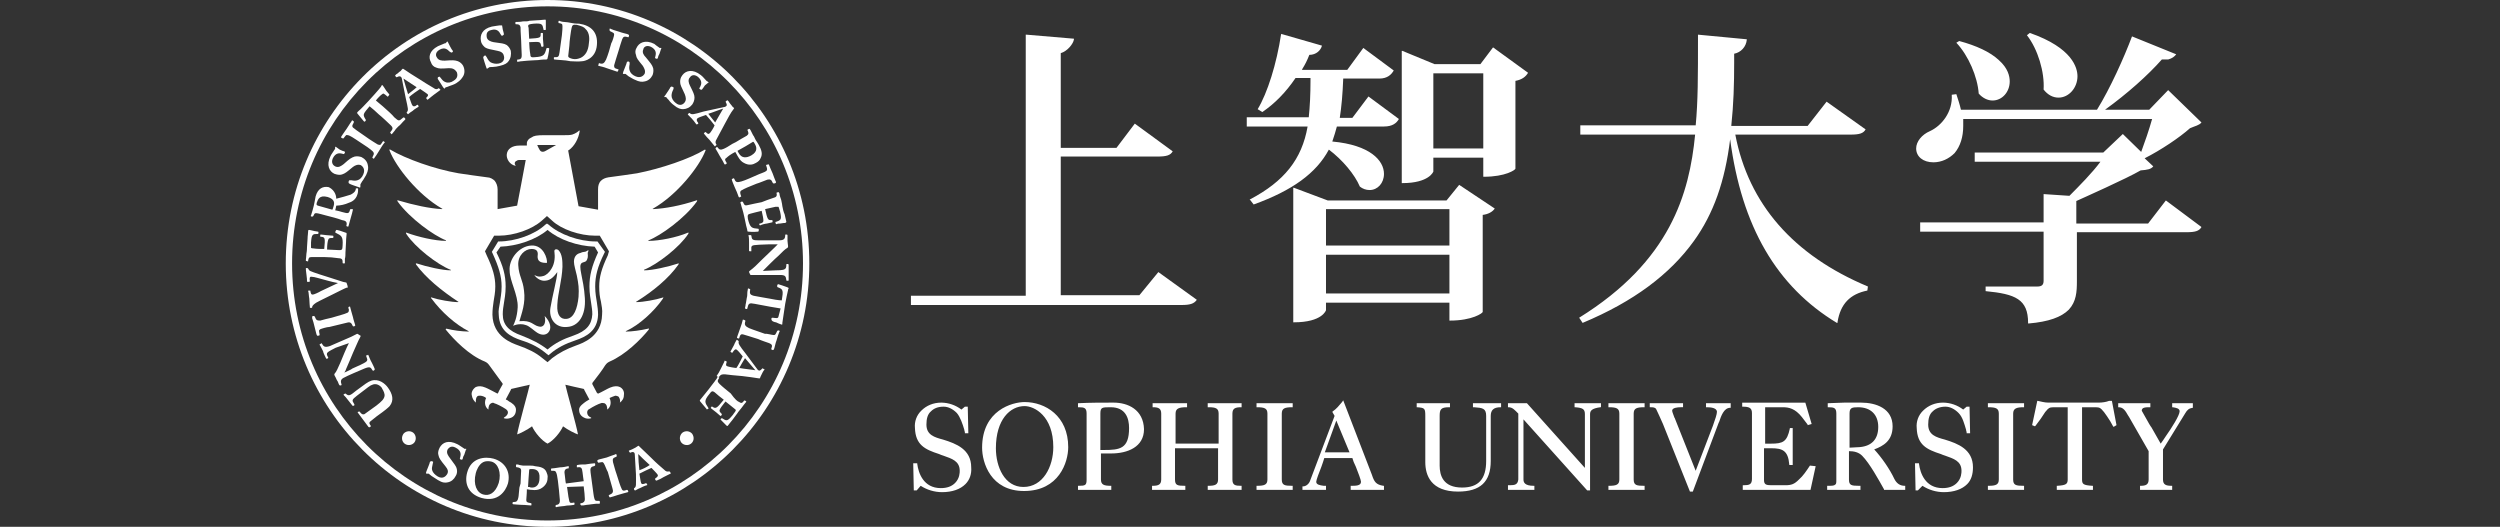 <svg width="261" height="55" viewBox="0 0 261 55" fill="none" xmlns="http://www.w3.org/2000/svg">
<rect x="0" y="0" width="261" height="55" fill="#333333" stroke="none"/>
<path d="M106.968 41.974C105.709 41.974 102.532 42.819 102.532 46.737C102.532 48.306 103.431 51.261 106.908 51.261C110.564 51.261 111.522 48.246 111.522 46.678C111.522 43.421 109.125 41.974 106.968 41.974ZM109.964 46.678C109.964 48.728 108.885 50.839 106.847 50.839C104.869 50.839 103.971 48.728 103.971 46.798C103.971 43.782 105.47 42.396 106.968 42.396C107.987 42.396 109.964 43.421 109.964 46.678ZM116.257 42.033C115.059 42.033 113.8 42.033 112.601 42.094H112.542V42.516H112.602C113.2 42.516 113.441 42.577 113.441 43.18V50.055C113.441 50.658 113.321 50.718 112.602 50.718H112.542V51.14H116.018V50.718H115.958C115.239 50.718 114.939 50.597 114.939 50.055V47.341H116.018C117.696 47.341 119.434 46.678 119.434 44.808C119.374 42.758 117.756 42.033 116.257 42.033ZM114.88 43.18C114.88 42.516 115.059 42.516 115.957 42.516C117.516 42.516 117.875 43.663 117.875 44.687C117.875 46.858 116.917 46.979 115.239 46.979H114.878L114.88 43.18ZM126.147 42.516H126.207C126.926 42.516 127.225 42.637 127.225 43.18V46.315H122.729V43.18C122.729 42.637 123.09 42.516 123.869 42.516H123.929V42.094H120.333V42.516H120.392C120.932 42.516 121.231 42.637 121.231 43.18V50.055C121.231 50.597 120.932 50.718 120.333 50.718H120.273V51.14H123.749V50.718H123.69C122.909 50.718 122.67 50.658 122.67 50.055V46.798H127.166V50.055C127.166 50.597 126.865 50.718 126.147 50.718H126.087V51.14H129.623V50.718H129.563C128.963 50.718 128.664 50.658 128.664 50.055V43.18C128.664 42.637 128.964 42.516 129.563 42.516H129.623V42.094H126.085V42.516H126.147ZM131.181 42.516H131.241C132.02 42.516 132.319 42.637 132.319 43.18V50.055C132.319 50.597 132.02 50.718 131.241 50.718H131.181V51.14H134.957V50.718H134.897C134.118 50.718 133.818 50.658 133.818 50.055V43.18C133.818 42.637 134.119 42.516 134.897 42.516H134.957V42.094H131.182L131.181 42.516ZM143.228 49.573L140.231 41.793L140.111 41.974C139.811 42.336 139.511 42.697 139.152 42.938L139.092 42.999L139.332 43.421L136.755 50.236C136.635 50.538 136.335 50.779 136.036 50.779H135.976V51.14H138.433V50.718H138.193C137.773 50.658 137.414 50.597 137.414 50.296C137.414 50.116 137.714 49.331 137.953 48.728C138.074 48.367 138.193 48.064 138.254 47.824H141.189C141.249 48.064 141.37 48.365 141.55 48.728C141.789 49.331 142.088 50.114 142.088 50.296C142.088 50.718 141.55 50.718 141.07 50.718H141.01V51.14H144.487V50.718H144.427C143.648 50.597 143.467 50.297 143.228 49.573ZM140.89 47.22H138.313L139.511 43.904L140.89 47.22ZM153.836 42.516H153.895C154.794 42.577 155.155 42.637 155.155 43.421V48.125C155.155 49.995 154.375 50.9 152.638 50.9C150.659 50.9 150.3 49.633 150.3 48.607V43.421C150.3 42.758 150.42 42.516 151.259 42.516H151.378V42.094H147.903V42.516H147.962C148.742 42.577 148.801 42.637 148.801 43.421V48.246C148.801 49.632 149.402 51.321 152.217 51.321C154.555 51.321 155.633 50.296 155.633 48.125V43.421C155.633 42.819 155.934 42.516 156.653 42.516H156.713V42.094H153.776V42.516H153.836ZM164.384 42.516H164.445C165.223 42.577 165.463 42.697 165.463 43.241V48.848L159.41 42.094H157.432V42.516H157.492C157.911 42.516 158.15 42.819 158.511 43.18V50.055C158.451 50.597 158.151 50.658 157.612 50.658H157.432V51.14H160.189V50.718H160.129C159.17 50.718 159.05 50.356 159.05 50.055V43.781L165.703 51.2H166.002V43.239C166.002 42.877 166.183 42.636 167.081 42.515H167.141V42.093H164.384V42.516ZM167.92 42.516H167.98C168.759 42.516 169.059 42.637 169.059 43.18V50.055C169.059 50.597 168.759 50.718 167.98 50.718H167.92V51.14H171.697V50.718H171.637C170.858 50.718 170.557 50.658 170.557 50.055V43.18C170.557 42.637 170.858 42.516 171.637 42.516H171.697V42.094H167.92V42.516ZM178.108 42.516H178.229C178.588 42.516 179.248 42.577 179.248 42.999C179.248 43.241 179.068 43.782 178.829 44.447L177.029 49.149L174.871 43.721C174.871 43.721 174.871 43.661 174.811 43.601C174.751 43.42 174.572 42.997 174.572 42.877C174.572 42.575 175.11 42.515 175.471 42.515H175.71V42.093H172.234V42.515H172.294C172.534 42.515 172.774 42.515 172.894 42.696L172.954 42.817C173.133 43.179 173.313 43.601 173.613 44.264L176.43 51.321H176.73L179.426 44.143L179.486 44.023C179.666 43.48 179.966 42.575 180.626 42.575H180.684V42.093H178.107L178.108 42.516ZM188.957 48.607C188.598 49.149 188.238 49.694 187.818 50.055C187.339 50.538 187.039 50.658 186.38 50.658H184.941C184.403 50.658 184.162 50.597 184.162 50.116V46.798H184.941C186.081 46.798 186.679 47.04 186.799 48.486V48.547H187.159V44.688H186.858V44.749C186.56 46.135 186.141 46.317 184.882 46.317H184.281V42.517H186.141C186.739 42.517 187.399 42.638 188.118 43.543C188.297 43.784 188.538 44.085 188.718 44.327V44.387L189.137 44.266L188.478 42.036H181.885V42.457H181.944C182.604 42.457 182.904 42.578 182.904 43.121V49.996C182.904 50.598 182.603 50.659 182.004 50.659H181.944V51.142H189.017L189.556 48.669L188.957 48.607ZM197.767 49.994C197.287 48.969 196.448 47.763 195.669 46.919C196.629 46.557 197.588 46.014 197.588 44.507C197.588 42.637 195.85 42.033 194.291 42.033H192.552C192.014 42.033 191.414 42.094 190.874 42.094H190.816V42.516H190.874C191.474 42.516 191.713 42.577 191.713 43.18V50.116C191.713 50.356 191.713 50.538 191.594 50.597C191.474 50.718 191.235 50.718 190.816 50.718H190.755V51.14H194.232V50.718H194.052C193.273 50.718 193.032 50.658 193.032 50.055V47.1C193.572 47.1 194.052 47.22 194.411 47.582C195.19 48.367 196.149 50.114 196.689 51.08V51.14H198.905V50.718H198.847C198.367 50.718 198.008 50.476 197.767 49.994ZM193.092 43.18C193.092 42.577 193.333 42.516 193.991 42.516C195.31 42.516 196.089 43.3 196.089 44.566C196.089 45.834 195.43 46.557 194.172 46.678C193.812 46.678 193.452 46.737 193.092 46.737V43.18ZM203.042 45.893C202.143 45.653 201.304 45.412 201.304 44.326C201.304 43.722 201.424 43.241 201.783 42.94C202.083 42.637 202.562 42.456 203.102 42.456C203.582 42.456 204.06 42.697 204.479 43.12C204.899 43.542 205.079 44.266 205.26 44.869C205.26 44.99 205.318 45.049 205.318 45.171V45.23H205.679L205.619 42.456H205.318L204.959 42.758C204.355 42.297 203.62 42.043 202.861 42.033C202.022 42.033 201.304 42.336 200.764 42.878C200.525 43.109 200.341 43.392 200.227 43.706C200.113 44.02 200.071 44.355 200.105 44.687C200.165 46.436 201.123 46.919 202.622 47.401C202.741 47.462 202.923 47.523 203.102 47.582C203.941 47.884 204.78 48.125 204.78 49.151C204.78 49.331 204.78 49.934 204.3 50.417C203.941 50.779 203.461 50.959 202.801 50.959C201.004 50.959 200.465 49.391 200.344 48.426V48.367H199.925L199.985 51.201H200.224L200.704 50.718C201.366 51.146 202.135 51.376 202.922 51.382C204.001 51.382 204.84 51.08 205.379 50.538C205.798 50.116 205.978 49.512 205.978 48.789C205.978 46.919 204.421 46.315 203.042 45.893ZM98.457 45.893C97.558 45.653 96.719 45.412 96.719 44.326C96.719 43.722 96.839 43.241 97.198 42.94C97.499 42.637 97.917 42.456 98.517 42.456C98.997 42.456 99.476 42.697 99.895 43.12C100.255 43.542 100.496 44.266 100.675 44.869C100.675 44.99 100.735 45.049 100.735 45.171V45.23H101.094L101.034 42.456H100.734L100.374 42.758C99.77 42.297 99.035 42.043 98.277 42.033C97.438 42.033 96.719 42.336 96.179 42.878C95.94 43.109 95.756 43.392 95.642 43.706C95.528 44.02 95.486 44.355 95.52 44.687C95.581 46.436 96.54 46.919 98.037 47.401C98.158 47.462 98.338 47.523 98.517 47.582C99.356 47.884 100.195 48.125 100.195 49.151C100.195 49.331 100.195 49.934 99.716 50.417C99.356 50.779 98.876 50.959 98.218 50.959C96.419 50.959 95.88 49.391 95.76 48.426V48.367H95.34L95.4 51.201H95.701L96.12 50.718C96.782 51.145 97.55 51.376 98.337 51.382C99.416 51.382 100.255 51.08 100.795 50.538C101.215 50.116 101.454 49.512 101.394 48.789C101.394 46.919 99.836 46.315 98.457 45.893ZM207.536 42.516H207.596C208.375 42.516 208.676 42.637 208.676 43.18V50.055C208.676 50.597 208.375 50.718 207.596 50.718H207.536V51.14H211.312V50.718H211.252C210.473 50.718 210.174 50.658 210.174 50.055V43.18C210.174 42.637 210.533 42.516 211.252 42.516H211.312V42.094H207.536V42.516ZM220.183 41.853C219.883 41.974 219.463 42.033 219.104 42.033H213.829C213.47 42.033 213.05 41.914 212.751 41.853H212.691L212.152 44.386L212.452 44.507L212.51 44.447L213.05 43.722C213.231 43.481 213.351 43.241 213.53 42.999L213.59 42.938C213.829 42.637 213.949 42.516 214.369 42.516H215.868V50.055C215.868 50.538 215.688 50.658 214.788 50.718H214.728V51.14H218.504V50.718H218.445C217.486 50.658 217.366 50.538 217.366 50.055V42.516H218.805C219.224 42.516 219.343 42.637 219.583 42.938L219.644 42.999C219.883 43.301 220.063 43.602 220.302 43.964C220.422 44.144 220.483 44.326 220.603 44.506L220.662 44.566L220.962 44.386L220.483 41.853H220.183ZM226.775 42.094V42.516H226.836C227.195 42.577 227.554 42.637 227.554 42.938C227.554 43.36 226.715 44.687 226.115 45.532C225.936 45.834 225.696 46.135 225.577 46.315L224.618 44.627C224.558 44.566 224.497 44.447 224.379 44.265C224.114 43.805 223.854 43.343 223.598 42.879C223.598 42.516 224.018 42.516 224.437 42.516H224.497V42.094H221.141V42.516H221.201C221.681 42.516 221.92 42.938 222.161 43.36C222.221 43.421 222.221 43.481 222.28 43.542L224.318 47.1V50.055C224.318 50.597 224.018 50.718 223.479 50.718H223.419V51.14H226.775V50.718H226.715C226.115 50.718 225.816 50.597 225.816 50.055V46.919L228.154 43.12C228.333 42.817 228.514 42.637 228.873 42.578H228.933V42.093L226.775 42.094ZM118.955 30.817H110.743V16.344H120.812C121.771 16.344 122.191 16.223 122.431 15.8L118.474 12.906L116.558 15.439H110.743V5.547C111.403 5.367 112.062 4.583 112.121 4.1V4.04L107.148 3.618H107.088V30.878H95.101V31.842H123.329C124.228 31.842 124.648 31.722 124.948 31.3L120.932 28.404L118.955 30.817ZM138.734 15.619C140.171 16.705 141.43 18.212 141.969 19.479C142.258 19.712 142.617 19.84 142.988 19.84C143.827 19.84 144.487 19.117 144.487 18.152C144.487 16.766 143.048 15.136 139.092 14.775C139.272 14.233 139.451 13.69 139.571 13.207H144.487C145.386 13.207 145.805 12.845 146.044 12.423L142.867 10.071L141.189 12.302H139.873C140.052 11.156 140.172 9.83 140.233 8.202H144.008C144.847 8.202 145.267 7.78 145.506 7.358L142.33 5.005L140.652 7.297H135.916L135.976 7.176C136.275 6.694 136.456 6.332 136.695 5.728C137.414 5.728 137.893 5.247 138.013 4.764L133.818 3.557H133.758V3.498C133.279 6.694 132.319 9.71 131.301 11.399L131.781 11.699C133.039 10.855 134.238 9.649 135.256 8.142H136.815V8.503C136.815 9.83 136.755 11.097 136.635 12.242H130.162V13.207H136.514C135.916 16.645 134.057 18.936 130.522 20.806H130.462L130.882 21.348C134.896 19.901 137.414 18.091 138.734 15.619ZM155.874 4.945L154.555 6.694H149.76L146.404 5.308H146.344V19.117H146.404C149.222 19.117 149.641 17.911 149.641 17.911V16.462H154.854V18.453H154.915C157.192 18.453 158.211 17.729 158.211 17.609V8.443C158.871 8.322 159.29 8.021 159.529 7.598L155.874 4.945ZM149.641 7.659H154.854V15.499H149.641V7.659Z" fill="white"/>
<path d="M152.338 19.298L151.019 20.927H138.613L135.077 19.6H135.017V33.65H135.077C138.074 33.65 138.434 32.384 138.434 32.384V31.6H151.32V33.469H151.379C153.717 33.469 154.795 32.685 154.795 32.565V22.435C155.335 22.374 155.814 22.133 156.053 21.771L152.338 19.298ZM151.32 30.636H138.434V26.596H151.32V30.636ZM151.32 25.631H138.434V21.831H151.32V25.631ZM181.166 14.052H193.213C194.112 14.052 194.532 13.931 194.771 13.51L190.696 10.614L188.717 13.147H180.746C180.987 10.855 181.047 8.805 181.047 6.514V5.609C181.392 5.543 181.707 5.366 181.944 5.105C182.182 4.844 182.329 4.513 182.364 4.161V4.101L177.27 3.618V3.679C177.27 8.142 177.27 10.493 177.031 13.087H164.984V14.052H176.971C176.372 20.204 174.393 27.259 164.865 33.169L165.224 33.711C170.559 31.48 174.333 28.645 176.85 25.148C178.889 22.313 180.088 18.936 180.627 14.534C181.826 23.64 185.481 29.913 191.774 33.712H191.834V33.65C192.135 31.721 193.153 30.695 194.951 30.334L195.011 29.912C187.219 26.654 182.545 21.289 181.166 14.052ZM206.578 9.77C206.997 10.253 207.537 10.493 208.018 10.493C209.036 10.493 209.815 9.589 209.815 8.502C209.815 7.961 209.634 7.116 208.675 6.272C207.777 5.428 206.338 4.765 204.54 4.281L204.241 4.462C205.499 5.789 206.457 8.021 206.578 9.77ZM213.351 9.348C213.771 9.89 214.309 10.192 214.909 10.192C215.987 10.192 216.888 9.166 216.888 7.962C216.888 7.118 216.407 5.006 211.912 3.438L211.612 3.679C212.751 5.127 213.47 7.538 213.351 9.348Z" fill="white"/>
<path d="M229.833 12.785L226.356 9.408L224.378 11.458H219.763C222.101 9.77 224.259 7.839 225.696 6.211H226.358C226.777 6.091 227.016 5.91 227.197 5.669L222.582 3.799C221.743 6.03 220.304 9.227 218.925 11.458H204.722C204.601 10.916 204.421 10.373 204.242 9.83L203.762 9.891C203.883 11.699 202.684 13.147 201.484 13.69C200.645 14.052 200.047 14.775 200.047 15.499C200.047 16.344 200.766 16.946 201.845 16.946C202.684 16.946 203.463 16.584 204.062 15.981C204.661 15.258 204.961 14.292 204.961 13.147V12.424H224.68C224.379 13.508 223.901 14.896 223.54 15.861L221.623 13.991L219.585 15.922H206.16V16.886H219.285C218.446 18.032 217.068 19.418 216.049 20.444L213.352 20.263V23.218H200.466V24.183H213.352V29.309C213.352 29.731 213.172 29.913 212.692 29.913H207.299V30.395C210.415 30.696 211.733 31.239 211.733 33.712V33.772H211.793C213.891 33.591 215.21 33.108 215.989 32.324C216.767 31.48 216.828 30.456 216.828 29.369V24.243H228.275C229.174 24.243 229.594 24.122 229.834 23.701L226.117 20.927L224.26 23.339H216.767V20.987C217.427 20.685 222.042 18.635 223.48 17.79C224.2 17.73 224.559 17.669 224.8 17.368L223.901 16.524C225.579 15.68 227.557 14.353 228.634 13.387C229.174 13.147 229.594 13.086 229.834 12.785H229.833ZM42.119 45.291C42.241 45.144 42.415 45.049 42.605 45.027C42.794 45.004 42.985 45.055 43.138 45.17C43.439 45.412 43.498 45.893 43.258 46.196C43.136 46.343 42.962 46.437 42.772 46.459C42.583 46.482 42.392 46.43 42.239 46.315C41.94 46.075 41.878 45.653 42.119 45.291ZM72.267 45.291C72.144 45.144 71.971 45.049 71.781 45.027C71.591 45.004 71.401 45.055 71.247 45.17C71.101 45.293 71.007 45.468 70.985 45.659C70.962 45.849 71.013 46.042 71.127 46.196C71.368 46.497 71.847 46.557 72.147 46.315C72.447 46.075 72.506 45.653 72.267 45.291ZM66.394 49.512C66.394 50.597 66.452 50.839 66.213 50.96C66.153 51.019 66.213 51.08 66.213 51.14C66.273 51.201 66.273 51.201 66.333 51.201C66.452 51.14 66.633 51.019 66.813 50.96C67.052 50.839 67.291 50.718 67.532 50.658C67.592 50.658 67.592 50.597 67.532 50.538C67.472 50.417 67.472 50.417 67.352 50.478C67.172 50.538 66.992 50.597 66.932 50.417C66.872 50.296 66.813 49.753 66.753 49.452C66.992 49.331 67.711 48.969 68.011 48.848C68.13 48.969 68.61 49.453 68.67 49.573C68.73 49.694 68.61 49.813 68.431 49.934C68.371 49.995 68.371 49.995 68.431 50.116C68.491 50.175 68.491 50.175 68.55 50.175C68.85 50.055 69.09 49.934 69.27 49.813L69.989 49.452C70.049 49.452 70.049 49.391 69.989 49.331C69.929 49.27 69.929 49.211 69.869 49.211C69.629 49.27 69.509 49.211 69.33 49.03C68.85 48.608 68.61 48.426 68.011 47.824C67.592 47.402 67.052 46.919 66.753 46.618C66.693 46.557 66.693 46.497 66.633 46.557C66.573 46.557 66.452 46.678 66.332 46.738L65.973 46.919C65.854 46.98 65.794 46.98 65.673 47.04C65.613 47.04 65.673 47.16 65.734 47.22C65.794 47.281 65.794 47.281 65.914 47.22C66.033 47.16 66.273 47.16 66.273 47.462L66.394 49.512ZM66.753 49.09C66.683 48.53 66.643 47.966 66.633 47.402C66.813 47.582 67.352 48.125 67.831 48.548C67.497 48.776 67.135 48.959 66.753 49.09ZM38.883 40.165C38.644 40.225 38.463 40.406 37.265 41.312C36.727 41.732 36.727 41.793 36.964 42.156C37.026 42.276 37.026 42.276 36.964 42.336C36.845 42.397 36.845 42.397 36.785 42.336C36.725 42.276 36.546 42.034 36.306 41.732C36.187 41.552 36.006 41.371 35.886 41.25C35.826 41.189 35.886 41.189 35.946 41.13C36.066 41.07 36.066 41.07 36.127 41.13C36.427 41.371 36.546 41.31 37.205 40.767C38.104 40.104 38.403 39.864 38.764 39.743C39.543 39.501 40.202 40.045 40.501 40.466C40.98 41.13 41.161 41.793 40.681 42.397C40.501 42.577 40.322 42.758 39.304 43.481C38.943 43.784 38.764 43.904 38.703 43.964C38.465 44.144 38.584 44.267 38.703 44.447C38.764 44.507 38.703 44.507 38.644 44.566C38.584 44.627 38.523 44.627 38.463 44.566L37.925 43.843L37.385 43.12C37.325 43.059 37.325 42.999 37.385 42.999C37.505 42.938 37.505 42.938 37.564 42.999C37.745 43.241 37.865 43.301 38.044 43.241C38.224 43.12 39.063 42.516 39.302 42.336C39.842 41.914 40.081 41.672 40.142 41.371C40.202 41.13 40.023 40.767 39.902 40.587C39.902 40.466 39.423 39.923 38.883 40.165ZM35.047 36.305C34.808 36.426 34.328 36.667 34.208 36.788C34.089 36.907 34.089 37.028 34.268 37.33C34.268 37.39 34.268 37.39 34.148 37.451C34.089 37.451 34.029 37.451 34.029 37.39C33.969 37.27 33.728 36.788 33.728 36.667C33.67 36.546 33.429 36.063 33.369 36.004C33.369 35.944 33.369 35.944 33.489 35.883C33.549 35.822 33.609 35.822 33.609 35.883C33.789 36.185 33.909 36.305 34.449 36.124C34.748 36.004 35.946 35.461 36.665 35.16L37.266 34.857H37.325C37.385 34.857 37.385 34.918 37.626 35.039C37.684 35.039 37.626 35.099 37.626 35.16C37.325 35.702 37.265 35.944 36.845 36.848C36.785 37.028 36.307 38.115 36.127 38.537C36.127 38.596 36.066 38.717 35.946 38.898C36.187 38.777 36.665 38.596 36.785 38.476C38.284 37.812 38.344 37.752 38.344 37.511C38.344 37.451 38.224 37.209 38.224 37.149C38.224 37.089 38.284 37.089 38.344 37.089C38.403 37.028 38.463 37.028 38.463 37.089C38.523 37.21 38.644 37.572 38.823 37.873C38.883 37.994 39.123 38.476 39.123 38.537C39.123 38.596 39.123 38.596 39.063 38.657C39.003 38.717 38.943 38.717 38.883 38.657C38.704 38.355 38.644 38.234 38.044 38.476C37.745 38.596 36.065 39.321 36.006 39.381C35.587 39.561 35.527 39.743 35.647 40.104C35.647 40.165 35.707 40.225 35.587 40.225C35.467 40.286 35.467 40.225 35.407 40.165C35.348 40.104 35.288 39.803 35.167 39.682C35.107 39.501 34.987 39.321 34.928 39.2C34.928 39.139 34.868 39.079 34.928 39.018C35.107 38.838 35.288 38.416 35.527 37.873C35.647 37.57 36.246 36.124 36.426 35.822L35.047 36.305ZM33.429 34.375C33.25 34.496 33.309 34.556 33.369 34.918C33.369 34.978 33.369 35.039 33.25 35.039C33.13 35.099 33.13 35.039 33.07 34.978C33.01 34.857 32.95 34.496 32.831 34.074C32.767 33.788 32.686 33.506 32.59 33.229V33.108C32.59 33.048 32.59 33.048 32.65 32.989C32.831 32.989 32.831 32.989 32.889 33.108C33.01 33.411 33.07 33.47 33.429 33.47C33.609 33.411 34.328 33.229 34.628 33.169C35.407 32.928 35.946 32.807 36.187 32.686C36.366 32.626 36.426 32.566 36.426 32.324L36.366 32.144C36.366 32.084 36.366 32.084 36.426 32.023C36.546 32.023 36.546 31.963 36.546 32.023C36.606 32.203 36.725 32.747 36.847 33.108C36.906 33.411 37.026 33.712 37.085 33.953C37.085 34.013 37.085 34.013 36.966 34.074C36.845 34.074 36.845 34.074 36.785 33.953C36.665 33.651 36.485 33.591 36.127 33.712C35.647 33.833 34.868 34.014 34.388 34.134C34.148 34.134 33.549 34.314 33.429 34.375ZM33.13 29.008C32.915 28.944 32.694 28.903 32.47 28.887C32.351 28.887 32.291 29.008 32.351 29.369C32.291 29.43 32.291 29.43 32.231 29.43C32.111 29.43 32.05 29.43 32.05 29.369C32.05 29.248 32.05 29.008 31.991 28.646C31.931 28.224 31.931 28.103 31.931 28.043C31.931 27.982 31.931 27.982 31.991 27.982C32.111 27.982 32.111 27.982 32.171 28.043C32.291 28.285 32.291 28.285 33.369 28.646C33.609 28.707 35.227 29.248 35.826 29.43C36.127 29.49 36.187 29.49 36.187 29.551C36.246 29.671 36.306 29.913 36.306 29.973C36.306 30.034 36.306 30.034 36.187 30.034C36.006 30.093 35.288 30.456 34.688 30.757C33.31 31.42 33.25 31.48 33.01 31.601C32.65 31.842 32.59 31.963 32.59 32.084C32.59 32.144 32.53 32.144 32.47 32.144C32.351 32.144 32.351 32.144 32.351 32.084C32.351 31.963 32.291 31.541 32.291 31.179C32.231 30.877 32.231 30.456 32.171 30.395C32.171 30.335 32.171 30.335 32.291 30.335C32.411 30.335 32.411 30.335 32.411 30.456C32.47 30.636 32.47 30.757 32.65 30.757C32.77 30.757 33.309 30.515 33.489 30.395C33.969 30.153 34.808 29.792 35.288 29.551C34.568 29.43 33.849 29.188 33.13 29.008ZM32.53 26.837C32.229 26.837 32.229 26.958 32.171 27.198C32.171 27.319 32.171 27.319 32.05 27.259C31.931 27.259 31.931 27.259 31.931 27.138C31.931 27.018 31.991 26.716 31.991 26.475C32.05 26.173 32.05 25.871 32.05 25.811C32.05 25.51 32.111 25.209 32.111 24.907C32.111 24.605 32.171 24.364 32.171 24.122C32.171 24.003 32.231 24.003 32.291 24.003C32.351 24.003 32.53 24.062 32.829 24.122C32.95 24.122 33.07 24.183 33.19 24.183C33.25 24.183 33.25 24.243 33.25 24.304C33.25 24.425 33.19 24.425 33.19 24.425C32.65 24.425 32.53 24.425 32.47 25.33V25.871C32.53 25.932 32.65 25.932 32.71 25.932C33.07 25.992 33.489 25.992 33.85 25.992C33.969 24.846 33.909 24.787 33.609 24.726C33.429 24.726 33.429 24.726 33.429 24.605C33.429 24.544 33.429 24.484 33.489 24.484C33.609 24.484 33.969 24.544 34.028 24.544C34.148 24.544 34.629 24.605 34.748 24.605C34.808 24.605 34.808 24.666 34.808 24.726C34.808 24.787 34.808 24.847 34.688 24.847C34.449 24.847 34.328 24.847 34.268 25.027C34.208 25.209 34.148 25.51 34.148 26.053C34.388 26.053 35.167 26.113 35.407 26.113C35.647 26.113 35.767 26.113 35.767 25.631C35.826 24.666 35.647 24.605 35.047 24.304C34.987 24.304 34.987 24.183 35.047 24.122C35.047 24.062 35.107 24.003 35.167 24.003C35.227 24.003 35.647 24.122 36.127 24.304C36.187 24.304 36.187 24.364 36.187 24.425C36.187 24.544 36.127 24.847 36.127 25.269C36.127 25.631 36.066 26.053 36.066 26.354C36.066 26.596 36.066 26.837 36.006 27.018V27.44C36.006 27.5 36.006 27.5 35.886 27.5C35.767 27.5 35.767 27.5 35.767 27.319C35.767 27.017 35.587 26.958 35.348 26.958C34.851 26.882 34.35 26.842 33.849 26.837H32.53ZM35.107 20.747C35.587 20.626 36.247 20.444 36.606 20.323C37.086 20.082 37.145 19.84 37.145 19.721C37.145 19.66 37.145 19.66 37.265 19.66C37.385 19.66 37.385 19.66 37.385 19.78C37.385 19.901 37.385 20.082 37.325 20.263C37.145 20.927 36.606 21.107 36.426 21.167C36.01 21.353 35.562 21.456 35.107 21.47C35.047 21.71 35.047 21.831 34.987 21.951C35.348 22.012 35.467 22.072 35.707 22.133C36.366 22.314 36.426 22.314 36.546 21.892C36.546 21.831 36.606 21.831 36.725 21.831C36.785 21.831 36.845 21.831 36.845 21.892C36.845 21.951 36.665 22.615 36.606 22.796C36.486 23.158 36.426 23.52 36.366 23.64C36.366 23.7 36.306 23.64 36.246 23.64C36.187 23.64 36.127 23.581 36.187 23.46C36.246 23.098 36.006 23.037 35.707 22.977C35.227 22.796 34.509 22.615 34.029 22.494C33.789 22.434 33.19 22.254 33.01 22.254C32.831 22.254 32.831 22.314 32.709 22.555C32.65 22.615 32.65 22.615 32.53 22.615C32.411 22.555 32.411 22.555 32.47 22.494L32.65 21.892C32.831 21.288 32.889 20.745 32.951 20.505C33.189 19.66 33.728 19.418 34.328 19.539C35.047 19.901 35.107 20.566 35.107 20.747ZM34.688 21.892C34.748 21.831 34.748 21.771 34.808 21.59C34.928 21.228 34.987 20.806 34.208 20.565C33.309 20.323 33.19 20.866 33.07 21.167C33.01 21.409 33.07 21.409 33.19 21.47L34.688 21.892ZM35.467 15.619C35.707 15.74 35.886 15.801 35.946 15.801C36.066 15.861 36.006 15.981 35.946 16.041C35.886 16.102 35.886 16.102 35.707 16.041C35.467 15.981 35.047 15.922 34.748 16.524C34.509 17.066 34.868 17.308 34.987 17.368C35.348 17.55 35.647 17.308 35.886 17.128C36.486 16.584 36.665 16.463 37.026 16.344C37.325 16.283 37.564 16.344 37.745 16.403C38.104 16.584 38.344 16.886 38.403 17.247C38.463 17.489 38.463 17.79 38.224 18.273C38.104 18.454 37.924 18.815 37.805 18.936C37.624 19.238 37.624 19.238 37.624 19.299V19.539C37.564 19.6 37.564 19.6 37.445 19.539C37.265 19.479 36.546 19.237 36.486 19.178C36.366 19.117 36.366 18.996 36.426 18.875C36.426 18.816 36.486 18.816 36.665 18.816C36.966 18.877 37.145 18.877 37.325 18.816C37.564 18.756 37.805 18.514 37.925 18.212C38.164 17.671 37.865 17.368 37.684 17.247C37.384 17.128 37.086 17.247 36.845 17.429C36.187 17.971 36.066 18.091 35.706 18.212C35.527 18.273 35.288 18.273 34.928 18.152C34.388 17.911 34.029 17.247 34.509 16.283C34.628 16.041 34.748 15.922 34.928 15.619C34.987 15.559 34.987 15.559 34.987 15.499V15.379C34.987 15.318 35.047 15.318 35.047 15.318L35.467 15.619ZM36.306 14.112C36.127 14.052 36.127 14.112 35.886 14.415C35.826 14.474 35.826 14.474 35.707 14.415C35.587 14.353 35.587 14.353 35.647 14.232C35.707 14.112 35.947 13.81 36.185 13.448C36.366 13.207 36.546 12.846 36.665 12.725L36.725 12.604C36.785 12.543 36.785 12.543 36.845 12.604C36.966 12.664 36.966 12.725 36.906 12.846C36.725 13.147 36.725 13.268 37.026 13.448C37.145 13.569 37.805 13.991 38.044 14.172C38.704 14.654 39.242 14.956 39.423 15.077C39.603 15.136 39.723 15.197 39.842 14.956L39.962 14.775C40.023 14.714 40.023 14.714 40.081 14.775C40.202 14.835 40.202 14.835 40.142 14.896C40.023 15.017 39.722 15.499 39.543 15.801C39.363 16.103 39.242 16.283 39.063 16.524C39.063 16.584 39.003 16.584 38.943 16.524C38.823 16.463 38.883 16.463 38.943 16.283C39.123 15.981 39.003 15.861 38.704 15.619C38.344 15.317 37.624 14.896 37.205 14.595C37.026 14.474 36.486 14.112 36.306 14.112ZM39.962 11.097C40.442 11.519 40.98 12.001 41.161 12.243C41.641 12.664 41.641 12.664 42.06 12.303C42.12 12.242 42.18 12.242 42.239 12.303C42.299 12.363 42.359 12.424 42.299 12.484L42.06 12.725C41.94 12.846 41.82 13.027 41.58 13.207C41.4 13.387 41.28 13.51 41.221 13.629C41.101 13.75 41.041 13.87 40.92 13.991C40.862 14.052 40.862 13.991 40.801 13.931C40.741 13.87 40.741 13.87 40.741 13.81C40.98 13.508 41.101 13.387 40.801 13.086C40.621 12.906 39.782 12.121 39.543 11.94C39.236 11.643 38.916 11.362 38.584 11.095C37.925 11.88 37.865 11.94 38.104 12.363C38.224 12.543 38.224 12.543 38.164 12.604C38.104 12.725 38.044 12.725 37.984 12.664C37.984 12.664 37.445 12.001 37.385 11.941C37.265 11.82 37.265 11.759 37.325 11.699L37.445 11.579C37.624 11.458 38.284 10.735 38.463 10.553C38.584 10.432 39.722 9.167 39.782 9.046C39.782 8.986 39.842 8.986 39.842 8.925C39.842 8.865 39.902 8.865 39.962 8.925C39.962 8.925 40.262 9.348 40.322 9.467C40.382 9.528 40.561 9.77 40.622 9.83C40.681 9.891 40.622 9.891 40.561 10.01C40.501 10.071 40.501 10.131 40.442 10.071C40.081 9.768 40.023 9.709 39.902 9.83C39.782 9.891 39.364 10.313 39.242 10.493L39.962 11.097ZM46.974 4.824C47.094 5.066 47.215 5.247 47.275 5.306C47.334 5.367 47.215 5.488 47.154 5.488C47.094 5.488 47.094 5.488 46.914 5.367C46.735 5.187 46.434 4.884 45.896 5.187C45.356 5.488 45.536 5.91 45.595 5.97C45.776 6.332 46.135 6.332 46.434 6.332C47.273 6.272 47.454 6.272 47.813 6.393C48.114 6.514 48.293 6.754 48.353 6.875C48.533 7.237 48.533 7.659 48.353 7.96C48.233 8.142 48.114 8.382 47.634 8.684C47.454 8.804 47.094 8.925 46.914 8.986C46.615 9.106 46.615 9.106 46.554 9.106C46.494 9.106 46.494 9.166 46.494 9.166L46.434 9.227C46.376 9.287 46.376 9.227 46.255 9.106C46.135 8.925 45.776 8.322 45.717 8.261C45.655 8.142 45.717 8.021 45.836 8.021C45.896 7.96 45.896 8.021 46.015 8.142C46.195 8.382 46.315 8.503 46.494 8.564C46.735 8.684 47.094 8.624 47.334 8.443C47.873 8.14 47.753 7.72 47.694 7.538C47.454 7.176 47.215 7.116 46.855 7.116C46.016 7.176 45.836 7.176 45.536 7.055C45.408 7.018 45.292 6.949 45.197 6.854C45.103 6.76 45.034 6.642 44.997 6.514C44.696 5.97 44.816 5.306 45.715 4.825C46.016 4.704 46.135 4.644 46.434 4.523C46.494 4.523 46.554 4.523 46.554 4.462C46.554 4.462 46.615 4.462 46.615 4.402L46.675 4.342H46.735L46.974 4.824ZM52.488 3.076C52.548 3.317 52.608 3.498 52.608 3.557C52.608 3.678 52.488 3.678 52.428 3.739C52.369 3.739 52.369 3.739 52.249 3.557C52.129 3.317 51.889 2.955 51.289 3.135C50.69 3.256 50.81 3.739 50.81 3.86C50.87 4.221 51.229 4.342 51.53 4.402C52.369 4.523 52.608 4.523 52.907 4.704C53.105 4.857 53.251 5.067 53.327 5.306C53.387 5.669 53.327 6.091 53.088 6.393C52.968 6.573 52.728 6.754 52.189 6.875C51.934 6.944 51.673 6.985 51.41 6.995C51.109 6.995 51.109 6.995 51.05 7.055C50.99 7.055 50.99 7.116 50.93 7.116L50.87 7.176C50.81 7.176 50.81 7.176 50.75 6.995C50.69 6.815 50.45 6.091 50.45 6.031C50.45 5.91 50.511 5.85 50.631 5.789C50.69 5.789 50.69 5.789 50.81 5.97C50.93 6.211 51.05 6.393 51.229 6.512C51.47 6.633 51.768 6.694 52.068 6.633C52.668 6.514 52.668 6.031 52.608 5.85C52.548 5.488 52.249 5.367 51.95 5.308C51.11 5.126 50.93 5.126 50.631 4.945C50.511 4.824 50.27 4.642 50.211 4.282C50.091 3.678 50.33 3.016 51.35 2.774C51.65 2.713 51.769 2.713 52.129 2.654H52.369C52.428 2.654 52.428 2.654 52.428 2.713L52.488 3.076ZM54.346 2.834C54.286 2.593 54.166 2.532 53.927 2.532C53.807 2.532 53.807 2.532 53.807 2.412C53.807 2.291 53.807 2.291 53.927 2.291C54.047 2.291 54.346 2.291 54.586 2.232C54.886 2.232 55.185 2.232 55.245 2.171C55.545 2.171 55.844 2.111 56.145 2.111C56.444 2.111 56.683 2.05 56.924 2.05C56.984 2.05 56.984 2.111 56.984 2.171V3.076C56.984 3.135 56.924 3.135 56.864 3.135C56.743 3.135 56.743 3.135 56.743 3.076C56.624 2.533 56.624 2.412 55.725 2.472C55.605 2.472 55.245 2.533 55.185 2.593C55.125 2.654 55.125 2.774 55.185 2.895C55.185 3.256 55.245 3.678 55.245 4.041C56.385 3.98 56.444 3.92 56.444 3.618C56.444 3.438 56.444 3.438 56.564 3.438C56.624 3.438 56.683 3.438 56.683 3.498V4.04C56.683 4.161 56.743 4.644 56.743 4.765C56.743 4.824 56.743 4.884 56.624 4.884C56.564 4.884 56.504 4.884 56.504 4.824C56.444 4.584 56.444 4.462 56.264 4.402C56.024 4.342 55.784 4.402 55.245 4.402C55.245 4.644 55.306 5.427 55.364 5.669C55.364 5.91 55.425 6.031 55.844 5.97C56.803 5.91 56.864 5.729 57.044 5.066C57.044 5.005 57.163 5.005 57.223 5.005C57.283 5.005 57.343 5.066 57.343 5.066C57.343 5.126 57.283 5.608 57.163 6.091C57.16 6.122 57.147 6.152 57.125 6.174C57.103 6.195 57.075 6.209 57.044 6.211C56.924 6.211 56.564 6.211 56.205 6.272C55.844 6.272 55.366 6.332 55.125 6.332C54.886 6.332 54.646 6.393 54.467 6.393C54.286 6.393 54.166 6.453 54.047 6.453C53.987 6.453 53.987 6.453 53.987 6.332C53.987 6.211 53.987 6.211 54.166 6.211C54.467 6.151 54.467 5.97 54.467 5.729C54.467 5.427 54.407 4.644 54.407 4.221C54.346 3.317 54.346 3.014 54.346 2.834ZM60.759 6.393C60.34 6.453 59.92 6.393 59.561 6.393C59.244 6.33 58.924 6.289 58.602 6.272C58.361 6.272 57.942 6.211 57.883 6.211C57.823 6.211 57.823 6.151 57.823 6.091C57.823 5.97 57.823 5.97 57.942 5.97C58.242 5.97 58.361 5.97 58.421 5.429C58.481 4.945 58.602 4.161 58.662 3.678C58.722 3.076 58.722 2.955 58.722 2.774C58.722 2.472 58.662 2.472 58.361 2.412C58.302 2.412 58.302 2.412 58.302 2.291C58.302 2.232 58.302 2.171 58.361 2.171C58.421 2.171 58.421 2.171 58.542 2.232C58.602 2.232 58.722 2.291 58.901 2.291C59.081 2.291 59.44 2.351 59.74 2.412C60.041 2.472 60.4 2.472 60.459 2.472C61.719 2.654 62.438 3.377 62.317 4.703C62.197 6.152 60.999 6.393 60.759 6.393ZM61.119 3.016C60.999 2.834 60.699 2.713 60.22 2.593C59.8 2.533 59.74 2.654 59.681 2.895C59.62 3.076 59.441 4.402 59.441 4.765C59.441 4.945 59.321 5.669 59.321 5.85C59.321 6.031 59.561 6.091 59.8 6.152C60.101 6.211 60.339 6.152 60.639 6.031C61.119 5.789 61.418 5.306 61.478 4.523C61.538 4.161 61.598 3.438 61.119 3.016ZM64.116 3.618C64.116 3.438 64.055 3.438 63.696 3.256C63.636 3.196 63.636 3.196 63.636 3.076C63.636 2.955 63.696 2.955 63.756 3.016C63.875 3.076 64.236 3.196 64.655 3.317C64.955 3.438 65.314 3.498 65.494 3.557L65.613 3.618C65.673 3.618 65.673 3.678 65.673 3.739C65.613 3.92 65.613 3.92 65.494 3.86C65.194 3.799 65.075 3.799 64.955 4.1C64.894 4.282 64.654 5.005 64.595 5.247C64.355 6.031 64.176 6.573 64.116 6.815C64.116 6.995 64.116 7.117 64.355 7.176L64.535 7.237C64.595 7.237 64.595 7.297 64.535 7.358C64.535 7.478 64.475 7.478 64.415 7.478L63.337 7.116C63.036 6.995 62.737 6.936 62.498 6.875C62.438 6.875 62.438 6.815 62.498 6.694C62.498 6.573 62.558 6.573 62.677 6.633C62.977 6.694 63.096 6.573 63.276 6.211C63.456 5.789 63.696 5.005 63.815 4.523C63.935 4.342 64.116 3.739 64.116 3.618ZM68.85 5.609C68.757 5.755 68.695 5.919 68.67 6.091C68.637 6.12 68.594 6.136 68.551 6.136C68.507 6.136 68.464 6.12 68.431 6.091C68.371 6.031 68.371 6.031 68.431 5.85C68.491 5.609 68.55 5.187 67.951 4.884C67.413 4.644 67.172 5.005 67.172 5.126C66.992 5.488 67.233 5.789 67.412 5.97C67.95 6.633 68.072 6.754 68.191 7.117C68.251 7.417 68.191 7.659 68.13 7.839C67.951 8.202 67.652 8.443 67.291 8.503C67.052 8.564 66.753 8.564 66.273 8.322C66.093 8.261 65.735 8.021 65.613 7.96C65.374 7.78 65.374 7.78 65.314 7.72H65.075C65.015 7.72 65.015 7.659 65.075 7.478C65.134 7.297 65.434 6.633 65.434 6.514C65.494 6.393 65.613 6.393 65.673 6.453C65.734 6.453 65.734 6.514 65.734 6.694C65.673 6.996 65.673 7.176 65.734 7.358C65.794 7.599 66.034 7.839 66.333 7.96C66.872 8.202 67.172 7.9 67.291 7.72C67.412 7.417 67.291 7.176 67.112 6.875C66.574 6.211 66.452 6.091 66.394 5.729C66.333 5.548 66.273 5.306 66.452 5.005C66.693 4.463 67.352 4.1 68.311 4.583C68.431 4.704 68.55 4.765 68.79 4.945C68.85 5.005 68.85 5.005 68.911 5.005H69.03C69.03 5.005 69.09 5.066 69.03 5.066L68.85 5.609ZM73.585 8.925C73.494 9.072 73.394 9.213 73.285 9.348C73.225 9.408 73.106 9.348 73.046 9.287C72.986 9.227 72.986 9.227 73.106 9.046C73.225 8.804 73.345 8.443 72.865 8.021C72.386 7.659 72.087 7.96 72.026 8.081C71.787 8.322 71.907 8.684 72.026 8.925C72.386 9.649 72.506 9.891 72.506 10.192C72.506 10.494 72.386 10.734 72.267 10.915C72.152 11.062 72.007 11.182 71.841 11.265C71.675 11.348 71.493 11.394 71.308 11.398C71.068 11.398 70.769 11.337 70.348 10.976C70.14 10.826 69.958 10.643 69.81 10.434C69.569 10.192 69.569 10.192 69.569 10.131H69.389C69.33 10.071 69.33 10.071 69.449 9.95C69.569 9.77 69.989 9.166 69.989 9.106C70.109 8.986 70.169 9.046 70.289 9.106C70.348 9.166 70.348 9.166 70.289 9.348C70.169 9.588 70.109 9.77 70.109 10.01C70.109 10.252 70.288 10.553 70.529 10.735C71.008 11.157 71.368 10.855 71.488 10.675C71.667 10.432 71.607 10.133 71.488 9.83C71.127 9.046 71.008 8.865 71.008 8.564C71.008 8.382 71.008 8.142 71.247 7.839C71.607 7.358 72.327 7.176 73.166 7.839C73.405 8.021 73.465 8.142 73.704 8.382L73.825 8.503H73.885L73.945 8.564C74.005 8.564 74.005 8.624 73.945 8.624L73.585 8.925ZM76.821 14.837C77.122 14.654 77.721 14.292 77.961 14.172C78.199 13.991 78.14 13.87 78.08 13.69C78.02 13.569 78.02 13.569 78.08 13.508C78.2 13.448 78.26 13.448 78.26 13.448C78.319 13.508 78.379 13.629 78.439 13.75L78.62 14.112C78.739 14.232 78.799 14.474 78.919 14.654C79.039 14.835 79.158 15.017 79.22 15.136C79.519 15.68 79.638 16.102 79.399 16.524C79.339 16.705 79.158 16.886 78.919 17.006C78.618 17.188 78.2 17.309 77.66 17.006C77.421 16.886 77.241 16.704 77.002 16.283C76.882 16.041 76.821 15.981 76.761 15.861C76.282 16.102 75.982 16.344 75.862 16.463C75.683 16.584 75.623 16.645 75.862 17.006C75.862 17.067 75.862 17.128 75.802 17.128C75.683 17.188 75.683 17.188 75.623 17.128C75.563 17.006 75.382 16.645 75.143 16.283C74.963 15.981 74.784 15.619 74.724 15.559C74.664 15.499 74.724 15.439 74.784 15.379C74.903 15.318 74.903 15.379 74.963 15.439C75.083 15.619 75.204 15.68 75.503 15.559C75.683 15.499 76.103 15.258 76.462 15.017L76.821 14.837ZM77.122 15.981C77.421 16.524 77.9 16.524 78.439 16.223C79.158 15.801 78.978 15.318 78.799 15.017C78.68 14.775 78.62 14.775 78.56 14.835C78.499 14.896 77.241 15.619 77.002 15.74C77.002 15.801 77.062 15.861 77.122 15.981ZM79.997 17.851C80.118 17.73 80.118 17.669 79.997 17.309C79.938 17.247 79.997 17.188 80.118 17.188C80.238 17.128 80.238 17.128 80.298 17.247C80.358 17.368 80.477 17.73 80.657 18.091C80.778 18.394 80.896 18.756 80.958 18.877L81.017 18.996C81.017 19.057 81.017 19.057 80.957 19.117C80.778 19.178 80.717 19.178 80.656 19.057C80.537 18.754 80.418 18.695 80.118 18.754C79.938 18.816 79.218 19.117 78.978 19.178C78.2 19.48 77.66 19.72 77.48 19.84C77.301 19.901 77.241 20.022 77.301 20.263L77.361 20.444C77.421 20.505 77.361 20.505 77.301 20.565C77.181 20.626 77.181 20.626 77.121 20.565C77.001 20.215 76.861 19.873 76.701 19.539C76.582 19.237 76.462 18.997 76.401 18.756C76.401 18.695 76.401 18.695 76.522 18.635C76.641 18.574 76.641 18.635 76.701 18.756C76.821 19.058 77.002 19.058 77.421 18.936C77.841 18.816 78.62 18.454 79.039 18.273C79.278 18.152 79.878 17.971 79.997 17.851ZM80.838 20.626C81.076 20.565 81.137 20.384 81.076 20.203C81.076 20.082 81.076 20.082 81.197 20.082C81.316 20.022 81.316 20.082 81.376 20.203C81.376 20.323 81.436 20.565 81.556 20.866C81.617 21.169 81.677 21.408 81.677 21.529C81.736 21.831 81.796 22.133 81.916 22.373C81.976 22.676 82.036 22.916 82.096 23.158C82.096 23.218 82.036 23.218 81.976 23.278C81.916 23.278 81.736 23.278 81.437 23.339C81.316 23.339 81.197 23.339 81.077 23.399C81.017 23.399 81.017 23.399 80.957 23.278C80.957 23.158 80.957 23.158 81.017 23.158C81.555 22.977 81.617 22.916 81.436 22.072C81.376 21.951 81.316 21.59 81.257 21.59H80.957C80.597 21.65 80.238 21.771 79.878 21.831C80.118 22.916 80.179 22.977 80.477 22.977C80.657 22.977 80.657 22.977 80.657 23.098C80.657 23.158 80.657 23.218 80.597 23.218C80.537 23.218 80.118 23.339 80.059 23.339C79.938 23.339 79.457 23.46 79.399 23.52C79.339 23.52 79.278 23.52 79.278 23.46C79.278 23.399 79.218 23.339 79.339 23.339C79.578 23.278 79.698 23.218 79.698 23.036C79.698 22.797 79.638 22.555 79.519 22.012C79.278 22.072 78.499 22.254 78.319 22.314C78.08 22.373 78.02 22.434 78.08 22.856C78.319 23.821 78.499 23.821 79.158 23.882C79.218 23.882 79.218 23.942 79.218 24.062C79.218 24.122 79.158 24.183 79.158 24.183C79.099 24.183 78.62 24.243 78.14 24.183C78.08 24.183 78.02 24.183 78.02 24.062C78.02 23.942 77.9 23.64 77.841 23.278C77.781 22.916 77.66 22.494 77.6 22.193C77.54 21.951 77.48 21.771 77.421 21.59C77.361 21.409 77.361 21.288 77.301 21.167C77.301 21.107 77.301 21.107 77.421 21.048C77.54 21.048 77.54 21.048 77.6 21.167C77.721 21.47 77.841 21.47 78.08 21.409C78.38 21.349 79.158 21.167 79.519 21.107C80.417 20.745 80.717 20.685 80.838 20.626ZM80.957 28.224C81.197 28.224 81.736 28.224 81.916 28.103C82.036 28.043 82.096 27.922 82.096 27.62C82.096 27.56 82.096 27.56 82.215 27.56C82.275 27.56 82.335 27.56 82.335 27.681V29.248C82.335 29.309 82.335 29.309 82.215 29.309C82.096 29.309 82.096 29.309 82.096 29.248C82.036 28.887 82.036 28.707 81.436 28.707H78.379C78.319 28.707 78.319 28.646 78.2 28.404C78.2 28.344 78.2 28.344 78.26 28.285C78.739 27.922 78.919 27.741 79.578 27.077C79.698 26.958 80.597 26.113 80.896 25.811L81.197 25.51H80.238C78.62 25.57 78.499 25.57 78.439 25.812V26.233H78.319C78.26 26.233 78.2 26.233 78.2 26.174V25.33C78.2 25.209 78.2 24.666 78.14 24.605C78.14 24.544 78.14 24.544 78.26 24.544C78.379 24.544 78.439 24.544 78.439 24.605C78.499 24.967 78.499 25.088 79.099 25.088H81.376C81.856 25.088 81.976 24.907 81.976 24.546C81.976 24.484 81.976 24.484 82.096 24.484C82.215 24.484 82.215 24.544 82.215 24.605V25.147C82.215 25.33 82.275 25.57 82.275 25.691C82.275 25.752 82.275 25.811 82.215 25.871C81.976 25.992 81.677 26.294 81.257 26.716C80.957 26.958 79.878 28.043 79.638 28.285L80.957 28.224ZM80.417 32.023C79.758 31.902 79.099 31.781 78.799 31.721C78.2 31.601 78.14 31.662 78.02 32.203C78.02 32.264 77.96 32.264 77.9 32.264C77.869 32.262 77.84 32.248 77.818 32.226C77.796 32.204 77.783 32.175 77.781 32.144C77.781 32.084 77.841 31.963 77.841 31.781C77.9 31.601 77.9 31.42 77.96 31.119C78.02 30.937 78.02 30.696 78.02 30.577C78.02 30.395 78.08 30.274 78.08 30.153C78.08 30.093 78.14 30.093 78.2 30.153C78.26 30.153 78.319 30.153 78.319 30.214C78.26 30.636 78.26 30.756 78.68 30.878C78.919 30.937 80.057 31.119 80.358 31.179C80.597 31.239 81.316 31.359 81.617 31.359C81.796 30.335 81.736 30.214 81.316 30.034C81.137 29.973 81.137 29.973 81.137 29.852C81.137 29.731 81.197 29.671 81.257 29.671C81.257 29.671 82.036 29.913 82.155 29.973C82.275 30.034 82.335 30.034 82.335 30.093C82.335 30.153 82.275 30.153 82.275 30.274C82.215 30.456 82.036 31.421 81.975 31.722C81.975 31.842 81.677 33.591 81.677 33.712V33.833C81.677 33.892 81.617 33.892 81.617 33.892C81.556 33.892 81.137 33.712 81.017 33.651C80.896 33.651 80.597 33.53 80.597 33.47C80.537 33.411 80.537 33.411 80.537 33.29C80.537 33.229 80.537 33.169 80.657 33.169C81.137 33.229 81.196 33.229 81.257 33.108C81.316 32.928 81.436 32.385 81.495 32.203L80.417 32.023ZM80.778 34.978C80.957 34.978 80.957 34.918 81.137 34.556C81.197 34.496 81.197 34.496 81.316 34.496C81.436 34.556 81.436 34.556 81.376 34.617C81.257 34.911 81.156 35.214 81.076 35.521C80.957 35.822 80.896 36.184 80.838 36.366L80.778 36.485C80.778 36.546 80.717 36.546 80.657 36.546C80.537 36.485 80.477 36.485 80.537 36.366C80.657 36.063 80.597 35.944 80.298 35.822C80.118 35.762 79.399 35.52 79.158 35.4C78.379 35.16 77.841 34.978 77.6 34.918C77.421 34.857 77.3 34.918 77.241 35.099L77.181 35.279C77.181 35.34 77.121 35.34 77.061 35.34C76.942 35.279 76.942 35.279 76.942 35.219C77.002 35.039 77.181 34.556 77.301 34.194C77.421 33.892 77.48 33.651 77.54 33.411C77.54 33.35 77.6 33.35 77.721 33.411C77.841 33.47 77.841 33.47 77.781 33.651C77.721 33.954 77.841 34.074 78.2 34.255C78.62 34.435 79.399 34.677 79.878 34.857C79.997 34.797 80.597 34.978 80.778 34.978ZM77.181 41.974C77.421 42.154 77.54 42.034 77.66 41.853C77.721 41.793 77.721 41.793 77.841 41.853C77.96 41.914 77.9 41.974 77.841 42.034C77.781 42.094 77.6 42.336 77.421 42.577C77.241 42.819 77.061 42.999 77.002 43.118L76.462 43.843C76.282 44.085 76.103 44.265 75.982 44.447C75.922 44.507 75.922 44.447 75.862 44.447L75.503 44.085L75.264 43.843C75.204 43.783 75.204 43.783 75.264 43.722C75.322 43.663 75.322 43.663 75.382 43.663C75.862 43.964 75.922 44.025 76.522 43.3C76.582 43.18 76.821 42.938 76.821 42.819C76.821 42.758 76.701 42.698 76.641 42.637L75.742 41.914C75.023 42.819 75.023 42.878 75.264 43.12C75.382 43.241 75.382 43.241 75.322 43.361C75.264 43.421 75.264 43.421 75.204 43.421C75.143 43.361 74.844 43.118 74.784 43.059C74.724 42.999 74.304 42.698 74.244 42.637C74.184 42.577 74.184 42.577 74.244 42.516C74.304 42.456 74.304 42.397 74.364 42.456C74.543 42.577 74.664 42.637 74.844 42.516C75.023 42.397 75.204 42.154 75.563 41.732C75.382 41.611 74.724 41.07 74.604 40.949C74.424 40.828 74.303 40.767 74.065 41.13C73.464 41.853 73.585 42.034 73.945 42.577C74.005 42.637 73.945 42.698 73.885 42.698C73.825 42.758 73.765 42.758 73.765 42.698C73.704 42.637 73.405 42.276 73.106 41.914C73.046 41.853 73.046 41.793 73.106 41.732C73.166 41.672 73.405 41.371 73.644 41.07C73.885 40.767 74.184 40.406 74.304 40.225C74.424 40.044 74.605 39.864 74.664 39.743C74.784 39.622 74.844 39.501 74.903 39.381C74.963 39.321 74.963 39.321 75.023 39.381C75.143 39.44 75.083 39.44 75.023 39.561C74.844 39.803 74.963 39.923 75.143 40.103C75.382 40.345 75.982 40.828 76.283 41.07C76.761 41.732 77.002 41.914 77.181 41.974ZM48.473 47.461C48.379 47.607 48.317 47.772 48.293 47.945C48.26 47.974 48.217 47.99 48.173 47.99C48.129 47.99 48.087 47.974 48.053 47.945C47.993 47.884 47.993 47.884 48.053 47.703C48.114 47.462 48.172 47.04 47.574 46.738C47.035 46.436 46.795 46.858 46.735 46.919C46.554 47.281 46.795 47.582 46.974 47.824C47.454 48.487 47.634 48.668 47.694 48.971C47.753 49.27 47.694 49.512 47.574 49.694C47.394 50.055 47.094 50.296 46.735 50.357C46.494 50.417 46.196 50.417 45.715 50.116C45.536 49.995 45.236 49.813 45.057 49.694C44.816 49.512 44.816 49.512 44.756 49.452H44.517C44.457 49.391 44.457 49.391 44.517 49.211C44.577 49.03 44.876 48.367 44.876 48.246C44.937 48.125 45.057 48.125 45.177 48.185C45.236 48.185 45.236 48.246 45.177 48.426C45.117 48.728 45.057 48.909 45.117 49.09C45.176 49.331 45.416 49.573 45.715 49.753C46.254 50.055 46.554 49.694 46.675 49.512C46.855 49.21 46.735 48.971 46.494 48.668C45.956 48.004 45.836 47.824 45.776 47.521C45.715 47.341 45.715 47.1 45.896 46.738C46.196 46.196 46.795 45.893 47.753 46.376C47.993 46.497 48.114 46.618 48.413 46.798C48.473 46.858 48.473 46.858 48.533 46.858H48.652C48.712 46.858 48.712 46.919 48.652 46.919L48.473 47.461ZM51.53 47.884C52.788 48.246 53.327 49.331 53.028 50.478C52.788 51.261 52.008 52.467 50.27 51.985C48.833 51.562 48.473 50.417 48.772 49.331C49.192 47.763 50.631 47.642 51.53 47.884ZM50.45 51.623C51.05 51.804 51.709 51.502 52.068 50.417C52.369 49.331 52.008 48.367 51.289 48.185C50.989 48.125 50.69 48.125 50.45 48.246C49.971 48.487 49.732 49.151 49.672 49.393C49.371 50.597 49.792 51.442 50.45 51.623ZM54.346 50.478C54.346 50.116 54.407 49.452 54.407 49.151C54.407 48.848 54.226 48.848 54.047 48.789C53.927 48.789 53.867 48.789 53.867 48.668C53.867 48.547 53.867 48.487 53.927 48.487C53.987 48.487 54.106 48.487 54.227 48.547C54.346 48.547 54.465 48.608 54.646 48.608H55.245C55.485 48.608 55.665 48.608 55.844 48.668C56.444 48.728 56.864 48.848 57.044 49.27C57.103 49.452 57.223 49.633 57.163 49.934C57.163 50.296 56.984 50.718 56.444 51.019C56.203 51.14 55.906 51.201 55.485 51.14C55.245 51.14 55.125 51.08 55.005 51.08C55.005 51.623 54.945 51.985 54.945 52.166C54.945 52.346 54.945 52.467 55.425 52.528C55.485 52.528 55.485 52.588 55.485 52.649C55.485 52.768 55.485 52.768 55.425 52.768C55.245 52.768 54.886 52.708 54.467 52.708C54.166 52.708 53.746 52.649 53.627 52.649C53.507 52.649 53.507 52.588 53.507 52.528C53.507 52.407 53.567 52.407 53.686 52.407C53.927 52.407 54.047 52.286 54.106 51.985C54.166 51.804 54.166 51.322 54.226 50.9L54.346 50.478ZM55.425 50.9C56.024 50.96 56.324 50.538 56.324 49.934C56.384 49.09 55.904 48.969 55.545 48.969C55.306 48.969 55.244 48.969 55.244 49.09C55.244 49.151 55.125 50.597 55.125 50.839C55.245 50.839 55.306 50.839 55.426 50.9H55.425ZM59.2 50.838C59.321 51.804 59.381 52.106 59.441 52.346C59.501 52.528 59.62 52.528 59.92 52.467C59.98 52.467 59.98 52.528 59.98 52.588C59.98 52.649 59.98 52.708 59.92 52.708C59.86 52.708 59.62 52.768 59.381 52.768C59.141 52.768 58.961 52.829 58.901 52.829C58.722 52.829 58.481 52.889 58.362 52.889C58.242 52.889 58.122 52.95 58.062 52.95C58.002 52.95 58.002 52.889 58.002 52.829C58.002 52.708 58.062 52.708 58.122 52.708C58.481 52.649 58.481 52.346 58.423 51.924C58.423 51.744 58.302 50.658 58.242 50.175C58.182 49.694 58.122 49.452 58.062 49.331C58.002 49.151 57.883 49.151 57.703 49.151C57.582 49.151 57.522 49.151 57.522 49.09C57.522 48.969 57.522 48.909 57.582 48.909C57.642 48.909 58.182 48.848 58.481 48.789C58.722 48.789 59.081 48.728 59.321 48.668C59.381 48.668 59.381 48.668 59.381 48.728C59.381 48.909 59.381 48.909 59.26 48.909C58.901 48.969 58.901 49.27 58.961 49.573C59.021 49.995 59.021 50.236 59.081 50.478L60.938 50.236C60.878 49.933 60.878 49.694 60.819 49.331C60.759 48.848 60.699 48.728 60.28 48.789C60.22 48.789 60.22 48.789 60.22 48.728C60.22 48.547 60.22 48.547 60.28 48.547C60.519 48.487 60.878 48.487 61.119 48.487C61.478 48.426 61.958 48.367 62.078 48.367C62.138 48.367 62.138 48.426 62.138 48.487C62.138 48.608 62.138 48.608 62.018 48.668C61.659 48.728 61.598 48.909 61.658 49.331L61.958 51.562C62.018 51.985 62.078 52.286 62.258 52.286C62.558 52.286 62.617 52.286 62.617 52.346C62.617 52.467 62.677 52.588 62.558 52.588H62.257C62.078 52.588 61.898 52.649 61.719 52.649C61.659 52.649 61.418 52.708 61.239 52.708C60.999 52.768 60.819 52.768 60.699 52.768C60.639 52.768 60.639 52.708 60.579 52.649C60.579 52.588 60.579 52.528 60.699 52.528C60.751 52.524 60.8 52.51 60.846 52.487C60.892 52.463 60.933 52.431 60.966 52.392C61 52.353 61.025 52.307 61.041 52.258C61.057 52.209 61.063 52.157 61.059 52.106C61.059 51.864 60.999 51.201 60.938 50.779L59.2 50.838ZM63.036 48.367C62.917 48.185 62.857 48.246 62.498 48.306C62.438 48.306 62.438 48.306 62.377 48.185C62.317 48.065 62.377 48.065 62.438 48.004C62.558 47.945 62.917 47.884 63.337 47.763C63.636 47.642 63.995 47.523 64.176 47.461L64.295 47.402C64.355 47.402 64.355 47.402 64.355 47.462C64.415 47.642 64.415 47.642 64.295 47.703C63.995 47.824 63.935 47.884 63.995 48.245C64.055 48.426 64.236 49.151 64.355 49.452C64.595 50.236 64.774 50.779 64.894 51.019C64.955 51.201 65.075 51.261 65.254 51.201L65.434 51.14C65.494 51.14 65.494 51.14 65.553 51.201C65.613 51.322 65.613 51.322 65.553 51.382C65.374 51.442 64.834 51.562 64.475 51.684C64.174 51.804 63.875 51.864 63.696 51.924C63.636 51.924 63.636 51.924 63.576 51.804C63.516 51.684 63.576 51.684 63.696 51.623C63.997 51.502 64.055 51.321 63.935 50.96L63.456 49.272C63.337 49.09 63.156 48.547 63.036 48.367ZM73.464 11.64C72.446 11.941 72.207 12.001 72.026 11.82C71.966 11.759 71.907 11.82 71.847 11.88C71.787 11.941 71.787 11.941 71.847 12.001L72.207 12.363C72.386 12.543 72.507 12.725 72.686 12.965C72.746 13.026 72.805 12.965 72.805 12.965C72.925 12.906 72.925 12.906 72.865 12.785C72.746 12.664 72.686 12.483 72.805 12.363C72.925 12.242 73.405 12.121 73.704 12.001C73.885 12.182 74.424 12.846 74.604 13.086C74.543 13.268 74.184 13.87 74.065 13.931C73.945 14.052 73.825 13.931 73.704 13.81C73.644 13.75 73.585 13.81 73.525 13.87C73.465 13.931 73.465 13.931 73.525 13.991C73.704 14.232 73.885 14.413 74.064 14.595C74.244 14.835 74.424 15.017 74.604 15.258C74.664 15.318 74.664 15.258 74.724 15.197C74.784 15.136 74.844 15.136 74.784 15.077C74.664 14.896 74.664 14.775 74.844 14.473C75.143 13.931 75.264 13.69 75.683 12.906C75.982 12.363 76.282 11.759 76.582 11.398C76.641 11.337 76.641 11.277 76.641 11.277C76.582 11.218 76.462 11.157 76.402 11.036C76.282 10.915 76.222 10.796 76.163 10.734C76.103 10.614 76.043 10.553 75.982 10.494C75.982 10.432 75.862 10.494 75.802 10.553C75.742 10.614 75.742 10.614 75.802 10.735C75.862 10.855 75.982 11.036 75.683 11.157L73.464 11.64ZM73.945 11.88C74.364 11.759 75.083 11.458 75.503 11.339C75.382 11.519 75.023 12.183 74.664 12.785L73.945 11.88Z" fill="white"/>
<path d="M77.841 36.907C77.181 36.063 77.061 35.883 77.121 35.641C77.121 35.582 77.061 35.582 77.002 35.521C76.942 35.461 76.882 35.461 76.882 35.521C76.822 35.641 76.701 35.822 76.641 36.004C76.522 36.245 76.402 36.426 76.282 36.667C76.222 36.727 76.282 36.727 76.342 36.788C76.462 36.848 76.462 36.848 76.522 36.727C76.641 36.606 76.701 36.425 76.882 36.485C77.002 36.546 77.362 36.968 77.541 37.21C77.422 37.45 77.061 38.174 76.882 38.416C76.701 38.416 76.043 38.295 75.923 38.234C75.742 38.174 75.802 37.993 75.862 37.812C75.862 37.752 75.862 37.692 75.742 37.692C75.683 37.632 75.623 37.632 75.623 37.752L75.264 38.476C75.144 38.717 75.023 38.959 74.844 39.199C74.784 39.26 74.844 39.26 74.903 39.32C74.963 39.381 75.023 39.381 75.084 39.32C75.264 39.078 75.384 39.078 75.683 39.078C76.282 39.139 76.583 39.199 77.481 39.26C78.08 39.32 78.799 39.44 79.219 39.501H79.339C79.339 39.44 79.399 39.32 79.459 39.199L79.638 38.838C79.698 38.717 79.758 38.656 79.819 38.596C79.819 38.537 79.758 38.537 79.638 38.476C79.578 38.416 79.578 38.476 79.519 38.537C79.399 38.656 79.279 38.777 79.1 38.596L77.841 36.907ZM77.781 37.39C78.08 37.752 78.56 38.295 78.859 38.656C78.62 38.596 77.841 38.537 77.181 38.416C77.362 38.113 77.541 37.752 77.781 37.39ZM42.36 10.252C42.6 11.337 42.66 11.519 42.48 11.699C42.42 11.759 42.48 11.82 42.54 11.88C42.6 11.941 42.6 11.941 42.659 11.88C42.719 11.82 42.959 11.64 43.078 11.578C43.259 11.398 43.498 11.277 43.678 11.157C43.738 11.097 43.678 11.097 43.678 11.036C43.618 10.915 43.618 10.915 43.498 10.976C43.379 11.097 43.199 11.157 43.078 11.036C42.959 10.915 42.839 10.432 42.719 10.131C42.899 9.95 43.558 9.468 43.859 9.287C44.038 9.408 44.578 9.77 44.638 9.829C44.757 9.95 44.638 10.071 44.517 10.192C44.457 10.252 44.517 10.252 44.578 10.373C44.638 10.432 44.638 10.432 44.698 10.373C44.937 10.192 45.117 10.01 45.296 9.891C45.537 9.709 45.716 9.588 45.956 9.408C46.015 9.347 45.956 9.347 45.896 9.287C45.836 9.226 45.836 9.166 45.776 9.226C45.596 9.347 45.475 9.347 45.237 9.166C44.698 8.865 44.457 8.683 43.678 8.202C43.199 7.9 42.6 7.538 42.181 7.237C42.12 7.176 42.06 7.176 42.06 7.176C42 7.176 41.88 7.358 41.82 7.417C41.709 7.482 41.608 7.564 41.521 7.659C41.4 7.719 41.34 7.78 41.281 7.839C41.221 7.9 41.281 7.96 41.34 8.021C41.4 8.081 41.4 8.081 41.521 8.021C41.641 7.96 41.821 7.9 41.94 8.142L42.36 10.252ZM42.6 9.83C42.48 9.408 42.239 8.683 42.12 8.202C42.3 8.322 42.959 8.744 43.498 9.105C43.259 9.347 42.899 9.588 42.6 9.83ZM68.192 21.771C70.709 20.323 72.986 17.428 73.645 15.74C73.705 15.68 73.645 15.619 73.586 15.619C72.027 16.584 68.97 17.61 66.513 18.091C65.794 18.212 64.355 18.394 63.516 18.514C63.157 18.574 62.917 18.695 62.737 18.876C62.498 19.117 62.437 19.418 62.437 19.78V21.892L60.4 21.529L59.321 15.74C59.321 15.68 59.321 15.68 59.381 15.68C59.981 15.257 60.4 14.474 60.52 13.688C60.52 13.629 60.52 13.629 60.459 13.629C60.34 13.75 60.1 13.932 59.74 14.051C59.501 14.112 59.261 14.112 58.961 14.112H56.864C56.025 14.112 55.724 14.172 55.486 14.353C55.186 14.474 55.005 14.714 55.005 14.956V15.197H54.227C53.447 15.197 52.968 15.559 52.908 16.102C52.848 16.584 53.208 17.188 53.807 17.308C53.807 17.308 53.867 17.308 53.807 17.247C53.747 17.188 53.628 16.885 53.987 16.766C54.047 16.705 54.106 16.705 54.227 16.705H54.886C54.886 16.766 53.987 21.468 53.987 21.468L51.95 21.831V19.78C51.95 19.418 51.83 19.117 51.649 18.876C51.47 18.695 51.17 18.514 50.87 18.514C50.031 18.394 48.592 18.212 47.873 18.091C45.416 17.669 42.36 16.584 40.742 15.619C40.682 15.559 40.621 15.619 40.682 15.74C41.34 17.428 43.618 20.323 46.135 21.771C46.196 21.771 46.196 21.831 46.135 21.831C44.877 21.771 43.199 21.409 41.581 20.927C41.461 20.866 41.461 20.927 41.521 21.048C42.779 22.795 45.296 24.605 46.555 25.087V25.148C45.415 25.148 43.618 24.726 42.48 24.304C42.36 24.243 42.36 24.304 42.42 24.425C43.319 25.811 45.656 27.62 47.035 28.163C47.095 28.163 47.095 28.224 47.035 28.224C46.256 28.224 44.578 27.862 43.498 27.499C43.439 27.499 43.379 27.499 43.439 27.62C44.457 29.006 46.075 30.335 47.813 31.48C47.873 31.48 47.873 31.541 47.813 31.541C47.155 31.541 45.776 31.3 45.057 31.058C44.997 30.997 44.937 31.118 45.057 31.179C46.075 32.565 47.574 33.892 48.893 34.556C48.953 34.556 48.953 34.616 48.893 34.616C48.125 34.597 47.361 34.496 46.615 34.314C46.555 34.314 46.495 34.374 46.555 34.435C47.394 35.461 48.953 37.089 50.631 37.752C50.87 37.873 50.93 37.933 51.109 38.174C51.29 38.416 52.129 39.561 52.428 39.983C52.462 40.015 52.484 40.058 52.488 40.104C52.428 40.225 52.069 40.828 52.009 41.009C51.95 41.069 51.95 41.13 51.89 41.069C51.77 41.009 50.87 40.526 50.69 40.466C50.27 40.286 49.971 40.286 49.672 40.405C49.312 40.647 49.192 41.009 49.252 41.25C49.312 41.611 49.431 41.793 49.672 42.033C49.672 41.853 49.672 41.552 49.792 41.431C49.851 41.31 49.971 41.31 50.151 41.31C50.371 41.327 50.58 41.411 50.75 41.552C50.571 41.914 50.571 42.456 50.99 42.758C50.99 42.456 51.051 42.215 51.291 42.094C51.41 42.033 51.529 42.033 51.589 42.094C51.83 42.154 52.428 42.456 52.789 42.697C52.968 42.819 53.028 42.938 53.028 43.059C53.028 43.241 52.908 43.421 52.608 43.601V43.663C52.804 43.724 53.013 43.724 53.208 43.663C53.687 43.542 53.867 43.18 53.867 42.758C53.867 42.336 53.387 42.033 53.148 41.914C53.088 41.853 52.908 41.732 52.848 41.732C52.789 41.672 52.789 41.672 52.848 41.611C52.908 41.492 53.267 40.828 53.327 40.708C53.327 40.647 53.387 40.587 53.447 40.587C53.508 40.587 55.246 40.165 55.306 40.165C55.246 40.526 54.106 44.566 53.987 45.351C54.227 45.291 55.066 44.869 55.545 44.507C55.846 45.17 56.565 46.014 57.163 46.315C57.763 46.014 58.482 45.17 58.781 44.507C59.261 44.869 60.1 45.291 60.34 45.351C60.22 44.566 59.082 40.526 59.022 40.165C59.022 40.165 60.82 40.587 60.879 40.587C60.939 40.587 60.999 40.647 60.999 40.708C61.059 40.828 61.418 41.492 61.479 41.611C61.539 41.672 61.539 41.732 61.479 41.732C61.418 41.793 61.239 41.853 61.178 41.914C60.94 42.094 60.459 42.396 60.459 42.758C60.459 43.18 60.639 43.481 61.119 43.663C61.315 43.724 61.524 43.724 61.719 43.663V43.602C61.418 43.481 61.3 43.3 61.3 43.059C61.3 42.938 61.358 42.757 61.537 42.697C61.898 42.456 62.498 42.156 62.737 42.094C62.857 42.033 62.978 42.094 63.096 42.094C63.337 42.215 63.397 42.456 63.397 42.758C63.817 42.456 63.817 41.914 63.636 41.552C63.757 41.492 64.056 41.371 64.236 41.31C64.355 41.31 64.535 41.371 64.596 41.431C64.715 41.611 64.775 41.853 64.715 42.033C64.955 41.853 65.134 41.611 65.134 41.25C65.168 41.082 65.144 40.908 65.069 40.755C64.993 40.602 64.868 40.479 64.715 40.405C64.475 40.286 64.116 40.286 63.696 40.466C63.516 40.526 62.677 41.008 62.498 41.069C62.438 41.13 62.378 41.069 62.318 41.009C62.258 40.888 61.898 40.225 61.838 40.104V39.983C62.139 39.622 63.036 38.416 63.157 38.174C63.337 37.933 63.397 37.873 63.636 37.752C65.314 37.028 66.872 35.461 67.711 34.435C67.771 34.314 67.771 34.255 67.652 34.314C66.872 34.495 65.974 34.616 65.373 34.616C65.314 34.616 65.314 34.556 65.373 34.556C66.693 33.952 68.251 32.565 69.21 31.179C69.27 31.058 69.27 30.997 69.21 31.058C68.492 31.3 67.113 31.541 66.453 31.541C66.394 31.541 66.394 31.48 66.453 31.48C68.191 30.395 69.809 29.068 70.828 27.62C70.888 27.499 70.828 27.44 70.828 27.499C69.75 27.862 68.072 28.224 67.292 28.224C67.233 28.224 67.233 28.224 67.233 28.163C68.61 27.622 70.948 25.811 71.848 24.425C71.908 24.304 71.908 24.243 71.787 24.304C70.648 24.786 68.851 25.148 67.711 25.148C67.652 25.148 67.652 25.148 67.711 25.087C68.97 24.605 71.488 22.795 72.746 21.048C72.806 20.927 72.806 20.866 72.687 20.927C71.069 21.468 69.45 21.771 68.191 21.831C68.131 21.831 68.131 21.771 68.191 21.771H68.192ZM58.062 15.136L56.984 15.74C56.684 15.921 56.444 15.861 56.324 15.619C56.231 15.465 56.151 15.304 56.085 15.136H58.062ZM63.456 26.655C62.797 28.042 62.558 28.947 62.558 29.912C62.558 30.575 62.617 30.997 62.737 31.48C62.797 31.902 62.917 32.324 62.857 32.866C62.797 35.16 60.82 35.822 60.16 36.063C59.142 36.426 58.362 36.848 57.643 37.39L57.163 37.812L56.625 37.39C55.905 36.788 55.126 36.426 54.108 36.063C53.447 35.822 51.47 35.16 51.41 32.867C51.41 32.325 51.47 31.902 51.53 31.481C51.589 31.058 51.709 30.575 51.709 29.912C51.709 28.947 51.47 28.042 50.81 26.655L50.631 26.233L51.589 24.605H52.069C53.687 24.605 55.545 23.942 56.565 23.037L57.103 22.555L57.643 23.037C58.602 23.942 60.519 24.605 62.139 24.605H62.617L63.576 26.233L63.456 26.655Z" fill="white"/>
<path d="M62.197 25.208C60.459 25.208 58.422 24.484 57.283 23.46L57.103 23.339L56.924 23.46C55.844 24.484 53.807 25.209 52.069 25.209H52.008L51.35 26.294L51.41 26.415C52.069 27.863 52.369 28.827 52.369 29.913C52.369 30.636 52.249 31.119 52.189 31.601C52.129 32.023 52.008 32.385 52.069 32.868C52.129 34.556 53.327 35.16 54.407 35.522C55.545 35.883 56.324 36.305 57.103 36.968L57.283 37.089L57.403 36.968C58.182 36.305 59.021 35.883 60.1 35.522C61.179 35.16 62.378 34.556 62.438 32.868C62.438 32.385 62.378 32.023 62.318 31.601C62.257 31.179 62.138 30.636 62.138 29.913C62.138 28.827 62.378 27.863 63.096 26.415L63.157 26.294L62.378 25.209L62.197 25.208ZM61.538 29.913C61.538 30.697 61.659 31.179 61.719 31.662C61.778 32.084 61.838 32.385 61.838 32.807C61.778 33.892 61.239 34.556 59.859 35.038C58.782 35.401 57.943 35.823 57.163 36.487C56.384 35.882 55.545 35.461 54.467 35.038C53.088 34.556 52.488 33.892 52.488 32.807C52.488 32.385 52.548 32.023 52.608 31.661C52.669 31.24 52.789 30.697 52.789 29.913C52.789 28.766 52.548 27.802 51.829 26.354L52.249 25.752C53.987 25.692 55.965 25.027 57.163 24.003C58.361 25.027 60.28 25.692 62.078 25.752L62.438 26.354C61.778 27.802 61.538 28.766 61.538 29.913Z" fill="white"/>
<path d="M60.999 26.294C60.852 26.305 60.71 26.347 60.579 26.415C60.279 26.475 59.92 26.717 59.92 27.319C59.92 27.681 60.099 28.224 60.22 28.766C60.4 29.671 60.459 30.093 60.4 30.997C60.28 32.203 59.92 33.229 59.142 33.29C58.542 33.35 58.122 32.928 58.182 31.842C58.242 30.575 58.662 29.309 58.721 27.862C58.721 27.319 58.721 26.535 58.302 26.113C58.062 25.932 57.823 26.053 57.883 26.294C57.942 26.776 57.942 27.44 57.582 28.043C57.343 28.465 56.984 28.766 56.683 28.826C56.204 28.947 56.025 28.826 55.784 28.707C55.964 29.008 56.385 29.309 56.803 29.309C57.342 29.309 57.703 29.068 58.181 28.404C58.181 29.008 57.642 30.997 57.463 32.144C57.283 33.29 58.002 34.255 59.2 34.134C60.4 34.073 61.179 32.928 61.059 31.118C60.938 29.008 60.28 27.741 60.758 27.439C60.999 27.319 61.179 27.38 61.299 27.077C61.418 26.837 61.358 26.535 61.358 26.415C61.358 26.294 61.478 26.233 61.418 26.112C61.239 26.233 61.118 26.294 60.999 26.294Z" fill="white"/>
<path d="M56.204 34.074C55.665 33.953 55.485 33.411 54.226 33.532C54.467 32.687 54.886 31.662 54.706 30.335C54.586 29.188 54.167 28.826 54.106 27.681C54.047 26.655 54.826 25.992 55.485 25.992C56.023 25.992 56.145 26.233 56.145 26.534C56.145 26.716 55.904 27.5 57.103 27.44C57.163 27.018 56.743 25.57 55.485 25.631C54.166 25.691 53.088 27.077 53.208 28.285C53.208 29.309 54.106 30.817 54.047 32.084C53.987 33.169 53.687 33.772 53.568 34.013C54.106 33.772 54.646 33.833 54.945 33.953C55.306 34.074 55.784 34.556 56.085 34.736C56.564 35.039 56.984 34.978 57.224 34.736C57.642 34.314 57.462 33.591 56.864 32.989C57.044 33.772 56.743 34.255 56.204 34.074Z" fill="white"/>
<path d="M84.493 27.501C84.493 42.698 72.267 55 57.163 55C42.06 55 29.834 42.698 29.834 27.501C29.834 12.304 42.06 0 57.163 0C72.266 0 84.493 12.304 84.493 27.501ZM57.163 0.662C42.42 0.663 30.493 12.664 30.493 27.501C30.493 42.337 42.42 54.338 57.163 54.338C71.908 54.338 83.833 42.337 83.833 27.501C83.833 12.664 71.908 0.662 57.163 0.662Z" fill="white"/>
</svg>
